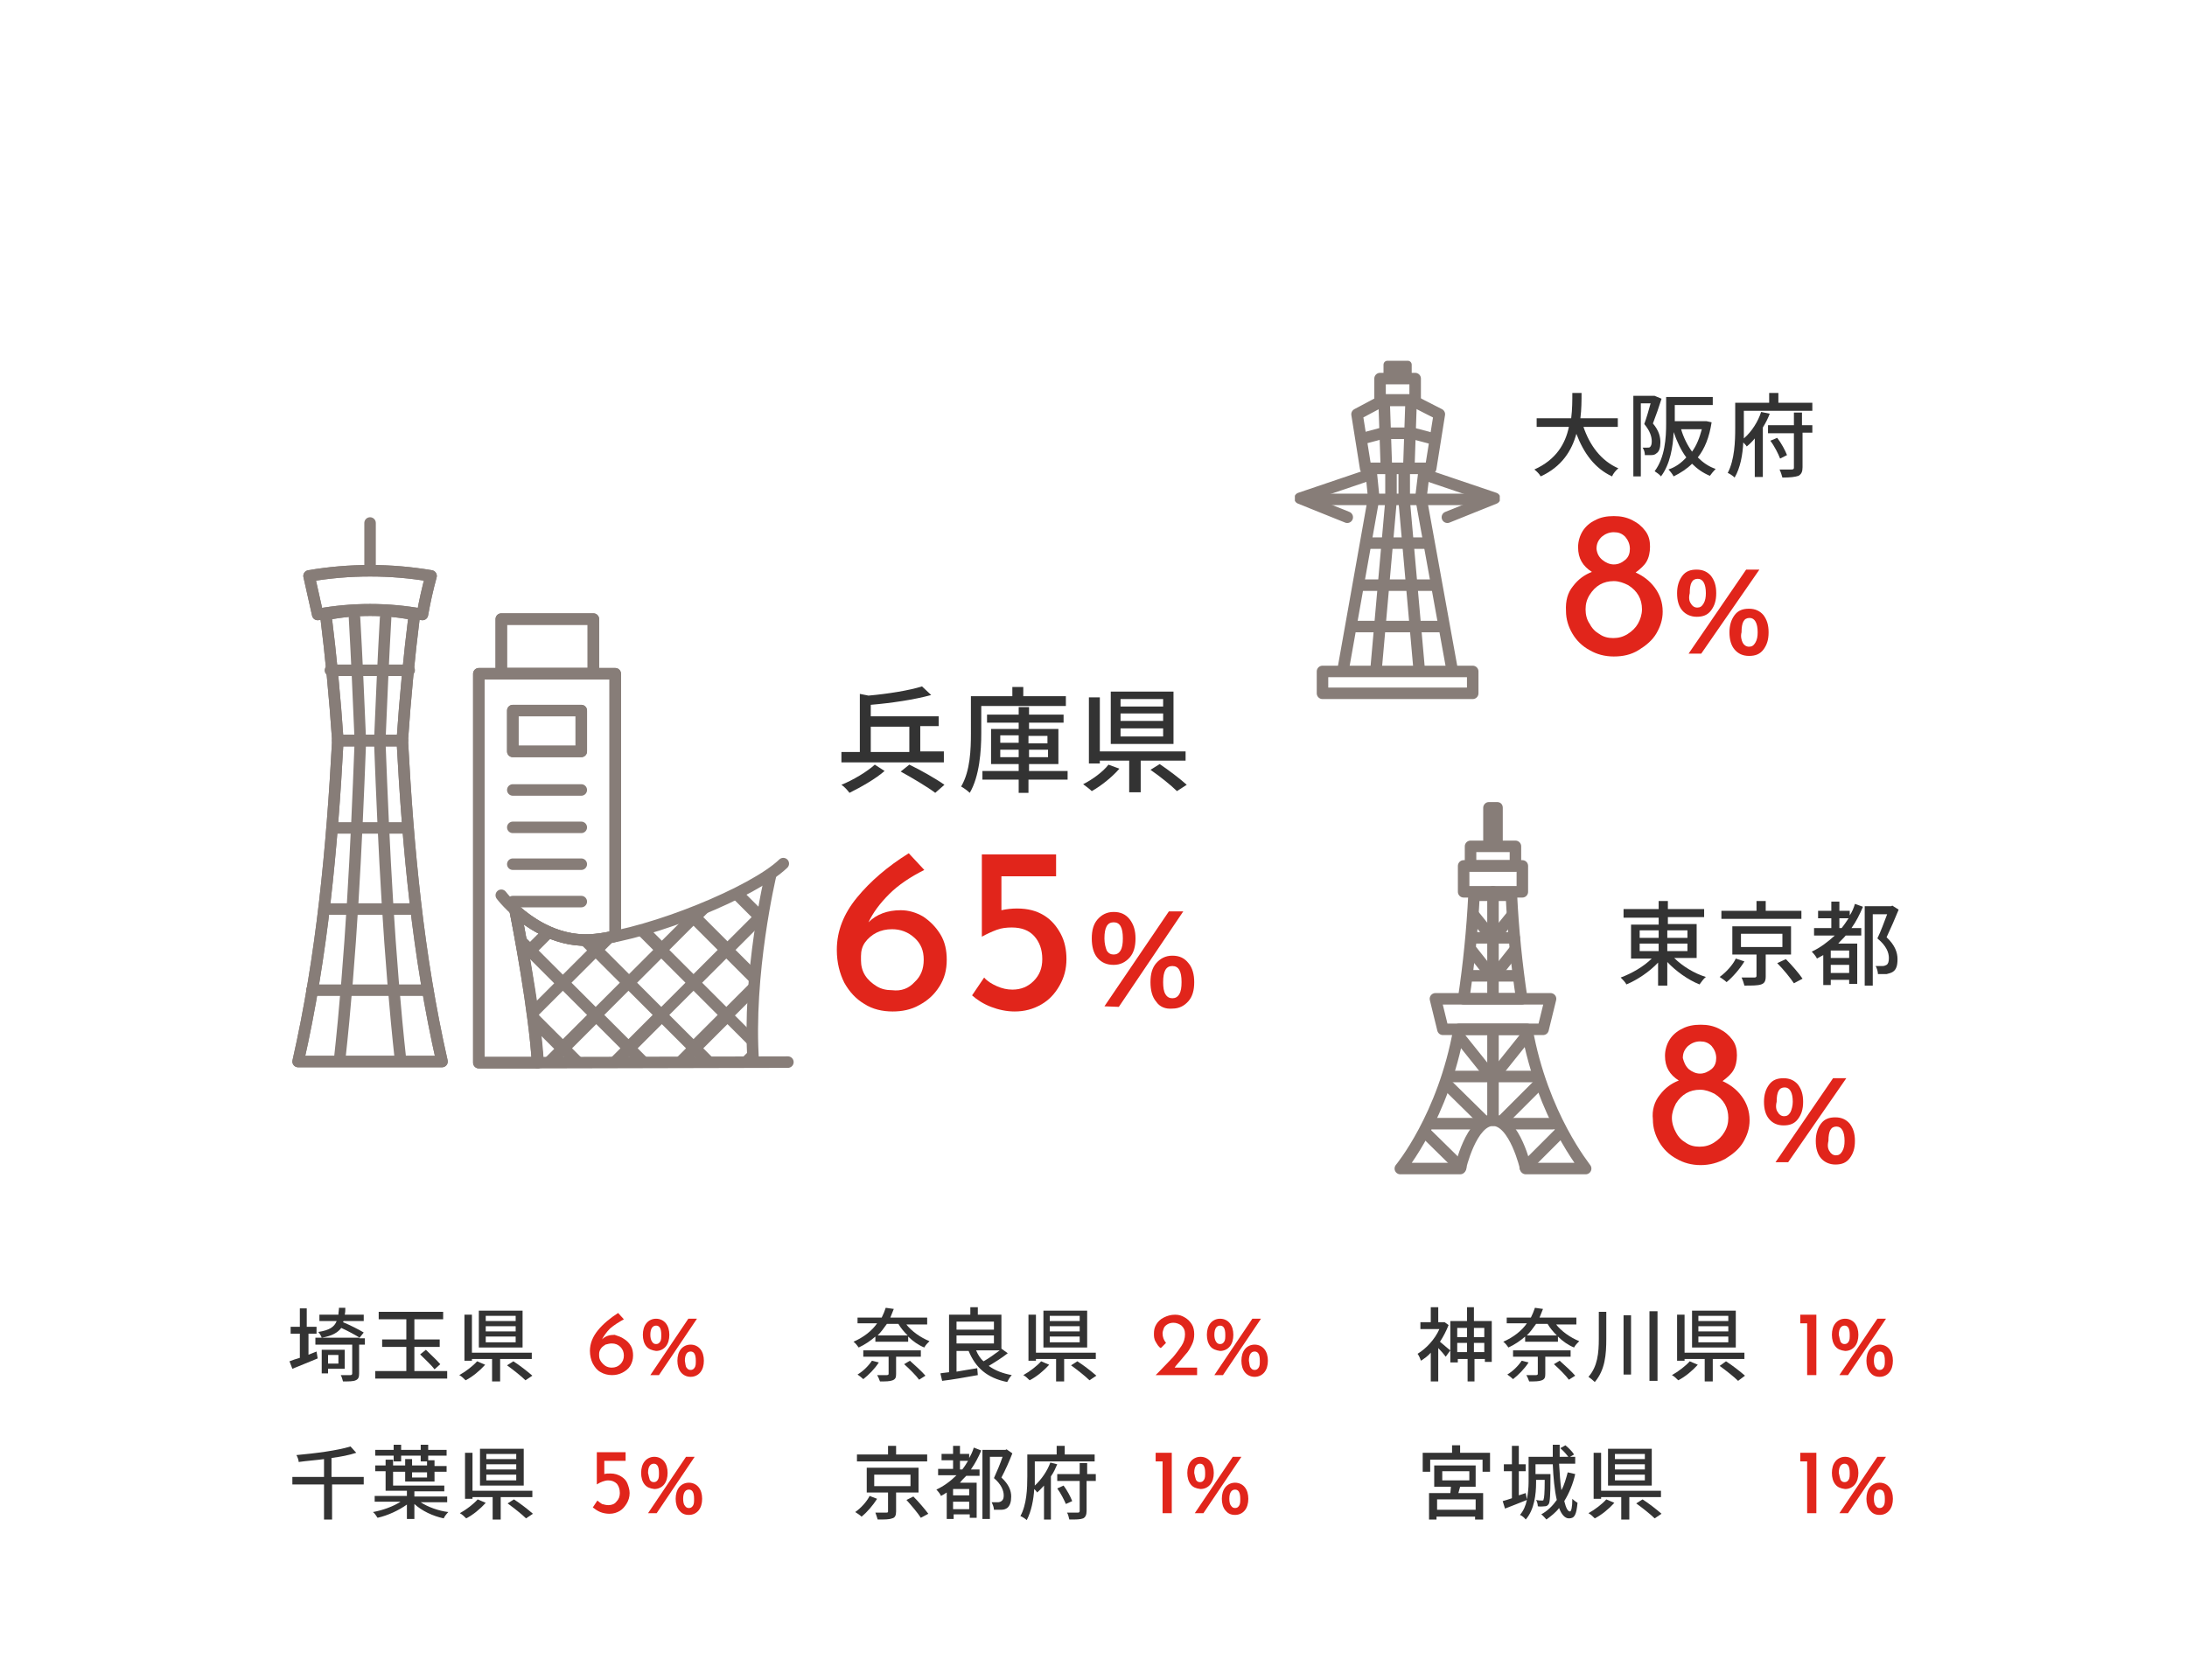 <?xml version="1.0" encoding="utf-8"?>
<!-- Generator: Adobe Illustrator 26.2.1, SVG Export Plug-In . SVG Version: 6.00 Build 0)  -->
<svg version="1.1" id="レイヤー_1" xmlns="http://www.w3.org/2000/svg" xmlns:xlink="http://www.w3.org/1999/xlink" x="0px"
	 y="0px" viewBox="0 0 380 292" style="enable-background:new 0 0 380 292;" xml:space="preserve">
<style type="text/css">
	.st0{clip-path:url(#SVGID_00000016050195779812822480000010722958665544405128_);}
	.st1{fill:none;stroke:#877D78;stroke-width:2;stroke-linecap:round;stroke-linejoin:round;}
	.st2{fill:none;stroke:#877D78;stroke-width:2;stroke-linejoin:round;}
	.st3{fill:#877D78;}
	.st4{enable-background:new    ;}
	.st5{fill:#333333;}
	.st6{fill:#E1251B;}
	.st7{clip-path:url(#SVGID_00000029032167501255947830000006703776323387216568_);}
	.st8{clip-path:url(#SVGID_00000181809760848060354000000007988261401921983400_);}
	.st9{clip-path:url(#SVGID_00000129166097688538702120000018189558136370209935_);}
	.st10{clip-path:url(#SVGID_00000027583907350750470730000009168960341175659658_);}
</style>
<g>
	<defs>
		<rect id="SVGID_1_" x="50" y="89.1" width="88.7" height="97.4"/>
	</defs>
	<clipPath id="SVGID_00000079447742881781300930000005205481339865001129_">
		<use xlink:href="#SVGID_1_"  style="overflow:visible;"/>
	</clipPath>
	<g id="グループ_454" style="clip-path:url(#SVGID_00000079447742881781300930000005205481339865001129_);">
		<path id="パス_536" class="st1" d="M87.1,155.6c0,0,6.6,8.8,16.4,7.7s27.4-8.2,32.6-13.2"/>
		<path id="パス_537" class="st2" d="M89.5,158.1c0,0,3.5,17.1,4,26.7"/>
		<path id="パス_538" class="st2" d="M133.9,152.1c0,0-4.1,17.2-3,32.6"/>
		<line id="線_181" class="st1" x1="64.3" y1="90.9" x2="64.3" y2="98.2"/>
		<path id="パス_539" class="st1" d="M59,184.3c2-18.3,2.9-36.7,3.6-55.1"/>
		<path id="パス_540" class="st1" d="M69.6,184.3c-2-18.3-2.9-36.7-3.6-55.1"/>
		<line id="線_182" class="st1" x1="58.1" y1="143.9" x2="70.5" y2="143.9"/>
		<line id="線_183" class="st1" x1="56.5" y1="158" x2="72" y2="158"/>
		<line id="線_184" class="st1" x1="54.2" y1="172.1" x2="74.3" y2="172.1"/>
		<path id="パス_541" class="st1" d="M69.9,128.7H58.7c-0.5-7.4-1.2-14.7-2.1-21.9c5.1-1,10.3-1,15.4,0
			C71.1,114,70.4,121.3,69.9,128.7z"/>
		<path id="パス_542" class="st1" d="M58.7,128.7h11.2c1,18.7,2.7,37.3,6.9,55.8h-25C56,166,57.7,147.3,58.7,128.7z"/>
		<path id="パス_543" class="st1" d="M74.9,100.1c-7-1.2-14.2-1.2-21.2,0c0.5,2.2,1,4.4,1.5,6.7c6-1.1,12.2-1.1,18.2,0
			C73.8,104.5,74.3,102.3,74.9,100.1z"/>
		<path id="パス_544" class="st1" d="M61.6,107.4c0.4,7,0.7,14,1,21.1"/>
		<path id="パス_545" class="st1" d="M67,107.4c-0.4,7-0.7,14-1,21.1"/>
		<path id="パス_546" class="st1" d="M57.4,116.5h13.7"/>
		<rect id="長方形_1332" x="87.1" y="107.6" class="st1" width="16" height="9.5"/>
		<rect id="長方形_1333" x="89.1" y="123.5" class="st1" width="11.9" height="7.1"/>
		<line id="線_185" class="st1" x1="101" y1="137.3" x2="89.1" y2="137.3"/>
		<line id="線_186" class="st1" x1="101" y1="143.8" x2="89.1" y2="143.8"/>
		<line id="線_187" class="st1" x1="101" y1="150.2" x2="89.1" y2="150.2"/>
		<line id="線_188" class="st1" x1="101" y1="156.7" x2="89.1" y2="156.7"/>
		<path id="パス_547" class="st3" d="M130.7,179.5l-3-3l3.2-3.2c0.1-1.6,0.2-3.2,0.4-4.7l-3.5-3.5l4.2-4.2l0.3,0.3
			c0.2-1.6,0.5-3,0.7-4.2l-0.9,0.9l-3.1-3.1c-0.7,0.3-1.3,0.7-2,1l3.6,3.6l-4.2,4.2l-4.2-4.2l2.7-2.7c-1.9,0.9-3.9,1.7-5.9,2.4
			l0.2,0.2l-4.2,4.2l-2.3-2.3c-0.8,0.2-1.6,0.5-2.4,0.7l3.2,3.2l-4.2,4.2l-4.2-4.2l2.5-2.5c-1.3,0.3-2.5,0.5-3.7,0.7l-0.4,0.4
			l-0.3-0.3c-1,0.1-2,0.1-3,0l1.8,1.8l-4.2,4.2l-4.2-4.2l2.7-2.7c-0.7-0.3-1.4-0.6-2.1-0.9l-2.1,2.1l-1.9-1.9c0.3,1.6,0.7,3.6,1,5.8
			l0.9-0.9l4.2,4.2l-3.9,3.9c0.2,1.4,0.4,2.7,0.5,4.1l3.4,3.4l-1.8,1.8c-0.2,0.2-0.3,0.5-0.3,0.7h2.6l1.1-1.1l1.1,1.1h3l-2.6-2.6
			l4.2-4.2l4.2,4.2l-2.6,2.6h3l1.1-1.1l1.1,1.1h3l-2.6-2.6l4.2-4.2l4.2,4.2l-2.6,2.6h3l1.1-1.1l1.1,1.1h3l-2.6-2.6l4.2-4.2l4.2,4.2
			l-2.6,2.6h3l0.1-0.1C130.8,182.9,130.8,181.2,130.7,179.5 M120.5,160.9l4.2,4.2l-4.2,4.2l-4.2-4.2L120.5,160.9z M97.8,180.6
			l-4.2-4.2l4.2-4.2l4.2,4.2L97.8,180.6z M99.3,170.8l4.2-4.2l4.2,4.2l-4.2,4.2L99.3,170.8z M109.2,180.6l-4.2-4.2l4.2-4.2l4.2,4.2
			L109.2,180.6z M110.7,170.8l4.2-4.2l4.2,4.2l-4.2,4.2L110.7,170.8z M120.5,180.6l-4.2-4.2l4.2-4.2l4.2,4.2L120.5,180.6z
			 M122,170.8l4.2-4.2l4.2,4.2l-4.2,4.2L122,170.8z"/>
		<path id="パス_548" class="st1" d="M103.5,163.3c1.1-0.1,2.2-0.3,3.4-0.6v-45.6H83.2v67.6h10.2c-0.5-8.7-3.3-23.6-3.9-26.5
			C92.3,160.7,97.3,164,103.5,163.3z"/>
		<line id="線_189" class="st1" x1="93.4" y1="184.7" x2="136.9" y2="184.6"/>
		<path id="パス_549" class="st1" d="M69.9,128.7H58.7c-0.5-7.4-1.2-14.7-2.1-21.9c5.1-1,10.3-1,15.4,0
			C71.1,114,70.4,121.3,69.9,128.7z"/>
		<path id="パス_550" class="st1" d="M58.7,128.7h11.2c1,18.7,2.7,37.3,6.9,55.8h-25C56,166,57.7,147.3,58.7,128.7z"/>
		<path id="パス_551" class="st1" d="M74.9,100.1c-7-1.2-14.2-1.2-21.2,0c0.5,2.2,1,4.4,1.5,6.7c6-1.1,12.2-1.1,18.2,0
			C73.8,104.5,74.3,102.3,74.9,100.1z"/>
		<rect id="長方形_1334" x="87.1" y="107.6" class="st1" width="16" height="9.5"/>
		<rect id="長方形_1335" x="89.1" y="123.5" class="st1" width="11.9" height="7.1"/>
		<path id="パス_552" class="st1" d="M103.5,163.3c1.1-0.1,2.2-0.3,3.4-0.6v-45.6H83.2v67.6h10.2c-0.5-8.7-3.3-23.6-3.9-26.5
			C92.3,160.7,97.3,164,103.5,163.3z"/>
	</g>
</g>
<g class="st4">
	<path class="st5" d="M153.7,134c-1.6,1.4-4.1,2.8-6.1,3.8c-0.3-0.4-0.9-1.1-1.4-1.4c2-0.8,4.5-2.3,5.8-3.5L153.7,134z M164.1,132.5
		h-17.9v-1.8h3.2v-10.1l1.5,0.3c3.4-0.3,7.1-0.9,9.3-1.6l1.6,1.5c-2.9,0.8-6.9,1.4-10.5,1.7v2h11.8v1.7h-3.2v4.4h4.1V132.5z
		 M151.3,130.7h6.7v-4.4h-6.7V130.7z M158,132.9c1.9,0.9,4.7,2.5,6.1,3.5l-1.6,1.4c-1.3-1-4-2.6-6-3.7L158,132.9z"/>
	<path class="st5" d="M170.5,122.7v4.7c0,3.1-0.3,7.5-2,10.4c-0.3-0.3-1.1-0.9-1.5-1.1c1.6-2.7,1.7-6.5,1.7-9.3V121h7.2v-1.6h1.9
		v1.6h7.4v1.7H170.5z M185.4,135.5h-6.7v2.3H177v-2.3h-6.3V134h6.3v-1.2h-4.8v-6.1h4.8v-1.1h-5.5v-1.4h5.5v-1.3h1.8v1.3h6v1.4h-6
		v1.1h5.1v6.1h-5.1v1.2h6.7V135.5z M173.8,129.1h3.2v-1.3h-3.2V129.1z M177,131.6v-1.3h-3.2v1.3H177z M178.7,127.9v1.3h3.3v-1.3
		H178.7z M182.1,130.3h-3.3v1.3h3.3V130.3z"/>
	<path class="st5" d="M194.5,133.6c-1.3,1.5-3.2,3-4.8,3.9c-0.4-0.4-1.1-0.9-1.5-1.2c1.6-0.8,3.5-2.2,4.4-3.4L194.5,133.6z
		 M198.2,132.2v5.5h-2v-5.5h-5.1v0.5h-1.9v-11.5h1.9v9.4h14.9v1.6H198.2z M203.9,129.3H193v-9.1h10.9V129.3z M202.1,121.5h-7.4v1.3
		h7.4V121.5z M202.1,124h-7.4v1.3h7.4V124z M202.1,126.6h-7.4v1.4h7.4V126.6z M201.5,132.8c1.5,1,3.6,2.6,4.7,3.6l-1.7,1.1
		c-1-1-3-2.6-4.6-3.7L201.5,132.8z"/>
</g>
<g class="st4">
	<path class="st6" d="M160.4,159.3c1.2,0.8,2.2,1.8,3,3.1c0.8,1.3,1.1,2.8,1.1,4.4c0,1.8-0.4,3.3-1.3,4.7c-0.9,1.4-2,2.4-3.5,3.2
		c-1.4,0.8-3,1.1-4.6,1.1c-1.8,0-3.5-0.4-4.9-1.3c-1.5-0.9-2.6-2.1-3.5-3.7c-0.8-1.6-1.3-3.5-1.3-5.7c0-3.3,1.2-6.3,3.5-9.1
		c2.3-2.8,5.3-5.4,9-7.7l2.7,2.9c-2.4,1.2-4.5,2.6-6.1,4.2c-1.6,1.6-2.8,3.2-3.6,4.9c1.4-1.4,3.3-2.1,5.6-2.1
		C157.9,158.2,159.2,158.6,160.4,159.3z M158.9,170.7c1.1-1,1.6-2.3,1.6-3.9c0-1.6-0.5-2.8-1.6-3.8c-1.1-1-2.4-1.5-3.9-1.5
		c-1,0-1.9,0.2-2.7,0.6c-0.8,0.4-1.5,1-2,1.7c-0.5,0.7-0.7,1.5-0.7,2.4v0.7c0,0.9,0.2,1.8,0.7,2.6c0.5,0.8,1.2,1.4,2,1.9
		c0.8,0.5,1.7,0.7,2.7,0.7C156.6,172.3,157.9,171.8,158.9,170.7z"/>
	<path class="st6" d="M181.4,159.1c1.3,0.8,2.2,1.9,2.9,3.2c0.7,1.3,1,2.8,1,4.4c0,1.7-0.4,3.2-1.2,4.6c-0.8,1.4-1.8,2.5-3.2,3.3
		c-1.4,0.8-2.9,1.2-4.6,1.2c-1.4,0-2.8-0.3-4.1-0.8c-1.3-0.5-2.4-1.2-3.3-2l2.1-3.1c0.5,0.6,1.3,1.1,2.2,1.5
		c0.9,0.4,1.8,0.6,2.7,0.6c1.5,0,2.7-0.5,3.7-1.5c1-1,1.5-2.2,1.5-3.8c0-1.7-0.5-3-1.4-4c-0.9-1-2.2-1.5-3.9-1.5
		c-0.9,0-1.8,0.1-2.6,0.4c-0.8,0.3-1.7,0.7-2.6,1.2h0v-14.3h12.9v3.8h-9.5v5.9c0.9-0.2,1.8-0.3,2.7-0.3
		C178.6,157.9,180.1,158.3,181.4,159.1z"/>
</g>
<g class="st4">
	<path class="st6" d="M190.7,166.5c-0.7-0.8-1-2-1-3.4c0-1.4,0.3-2.5,1-3.3c0.7-0.8,1.6-1.3,2.8-1.3c1.2,0,2.1,0.4,2.8,1.3
		s1,2,1,3.3c0,1.4-0.3,2.5-1,3.3c-0.7,0.8-1.6,1.3-2.8,1.3C192.3,167.7,191.4,167.3,190.7,166.5z M194.4,175l-2.5-0.1l11.2-16.5h2.5
		L194.4,175z M192.3,165.2c0.3,0.5,0.7,0.7,1.2,0.7c0.5,0,0.9-0.2,1.2-0.7c0.3-0.5,0.4-1.2,0.4-2.1c0-1.9-0.5-2.8-1.6-2.8
		c-1.1,0-1.6,0.9-1.6,2.8C191.9,164,192.1,164.7,192.3,165.2z M200.9,174.1c-0.7-0.8-1-2-1-3.4c0-1.4,0.3-2.5,1-3.3
		c0.7-0.8,1.6-1.3,2.8-1.3c1.2,0,2.1,0.4,2.8,1.3c0.7,0.8,1,2,1,3.3c0,1.4-0.3,2.5-1,3.3c-0.7,0.8-1.6,1.3-2.8,1.3
		C202.5,175.4,201.5,175,200.9,174.1z M202.5,172.8c0.3,0.5,0.7,0.7,1.2,0.7c0.5,0,0.9-0.2,1.2-0.7c0.3-0.5,0.4-1.2,0.4-2.1
		c0-1.9-0.5-2.8-1.6-2.8c-1.1,0-1.6,0.9-1.6,2.8C202.1,171.6,202.2,172.3,202.5,172.8z"/>
</g>
<g id="グループ_458" transform="translate(1175.09 2011)">
	<path id="パス_553" class="st1" d="M-929.9-1941.5h-4.7l-4.7,2.5l1.5,9.4h11.3l1.5-9.4L-929.9-1941.5z"/>
	<g id="グループ_457">
		<g>
			<defs>
				<rect id="SVGID_00000051381198152001001900000013293264354267039375_" x="-950.1" y="-1948.4" width="35.6" height="59"/>
			</defs>
			<clipPath id="SVGID_00000106142323357990885880000000728737610361802938_">
				<use xlink:href="#SVGID_00000051381198152001001900000013293264354267039375_"  style="overflow:visible;"/>
			</clipPath>
			<g id="グループ_456" style="clip-path:url(#SVGID_00000106142323357990885880000000728737610361802938_);">
				<rect id="長方形_1337" x="-935.3" y="-1945.2" class="st1" width="6.1" height="3.8"/>
				<rect id="長方形_1338" x="-945.3" y="-1894.3" class="st1" width="26.1" height="3.8"/>
				<path id="パス_554" class="st3" d="M-930.5-1945.4h-3.5c-0.4,0-0.7-0.3-0.7-0.7c0,0,0,0,0,0v-1.5c0-0.4,0.3-0.7,0.7-0.7
					c0,0,0,0,0,0h3.5c0.4,0,0.7,0.3,0.7,0.7c0,0,0,0,0,0v1.5C-929.8-1945.7-930.1-1945.4-930.5-1945.4L-930.5-1945.4"/>
				<line id="線_190" class="st1" x1="-948.1" y1="-1924.2" x2="-916.5" y2="-1924.2"/>
				<path id="パス_555" class="st1" d="M-938.3-1934.8l3.4-0.9h5.2l3.4,0.9"/>
				<line id="線_191" class="st1" x1="-934.6" y1="-1941.5" x2="-934.2" y2="-1929.7"/>
				<line id="線_192" class="st1" x1="-929.9" y1="-1941.5" x2="-930.3" y2="-1929.7"/>
				<path id="パス_556" class="st1" d="M-937.1-1928.5l-12.1,4.1l8.2,3.3"/>
				<path id="パス_557" class="st1" d="M-927.5-1928.5l12.1,4.1l-8.2,3.3"/>
				<line id="線_193" class="st1" x1="-936.9" y1="-1929.5" x2="-936.4" y2="-1924.5"/>
				<line id="線_194" class="st1" x1="-936.4" y1="-1924.5" x2="-941.7" y2="-1894.7"/>
				<line id="線_195" class="st1" x1="-927.6" y1="-1929.5" x2="-928.2" y2="-1924.5"/>
				<line id="線_196" class="st1" x1="-928.2" y1="-1924.5" x2="-922.8" y2="-1894.7"/>
				<path id="パス_558" class="st1" d="M-936-1894.6l2.6-29.3v-5.1"/>
				<path id="パス_559" class="st1" d="M-928.5-1894.6l-2.6-29.3v-4.9"/>
				<line id="線_197" class="st1" x1="-937.7" y1="-1916.6" x2="-926.9" y2="-1916.6"/>
				<line id="線_198" class="st1" x1="-938.6" y1="-1909.3" x2="-925.9" y2="-1909.3"/>
				<line id="線_199" class="st1" x1="-939.7" y1="-1902.1" x2="-924.9" y2="-1902.1"/>
			</g>
		</g>
	</g>
</g>
<g class="st4">
	<path class="st5" d="M275.1,74.1c1.1,3.3,3.1,6,6.1,7.3c-0.4,0.3-0.9,0.9-1.1,1.4c-3-1.4-4.9-4-6.2-7.4c-0.8,2.9-2.5,5.7-6.2,7.4
		c-0.2-0.4-0.7-0.9-1.1-1.2c3.8-1.7,5.4-4.5,6-7.4H267v-1.5h6c0.2-1.6,0.2-3.1,0.2-4.4h1.6c0,1.3,0,2.8-0.2,4.4h6.5v1.5H275.1z"/>
	<path class="st5" d="M288.7,69.3c-0.4,1.3-1,3-1.5,4.3c1.1,1.3,1.3,2.4,1.3,3.3c0,0.9-0.2,1.6-0.7,1.9c-0.2,0.2-0.5,0.3-0.9,0.3
		c-0.3,0-0.7,0-1.1,0c0-0.4-0.1-0.9-0.4-1.3c0.3,0,0.6,0,0.8,0c0.2,0,0.4,0,0.5-0.1c0.2-0.2,0.3-0.5,0.3-1c0-0.8-0.3-1.8-1.3-3
		c0.4-1.1,0.8-2.5,1.1-3.6h-1.7v12.7h-1.3v-14h3.5l0.2,0L288.7,69.3z M297.4,73.4c-0.4,2.6-1.2,4.6-2.4,6.1c0.9,0.9,1.9,1.6,3.1,2
		c-0.3,0.3-0.8,0.9-1,1.2c-1.2-0.5-2.2-1.2-3.1-2.1c-0.9,0.9-2,1.6-3.2,2.2c-0.2-0.4-0.6-0.9-0.9-1.2c1.2-0.4,2.2-1.1,3.1-2.1
		c-0.9-1.2-1.6-2.7-2.2-4.4c-0.1,2.5-0.6,5.6-2.2,7.7c-0.2-0.3-0.8-0.7-1.1-0.9c1.8-2.4,2-5.8,2-8.3V69h8.1v1.4H291v2.8h5.2l0.3,0
		L297.4,73.4z M292.1,74.6c0.4,1.4,1.1,2.8,1.9,3.9c0.8-1.1,1.3-2.4,1.7-3.9H292.1z"/>
	<path class="st5" d="M307.5,71.9c-0.3,0.8-0.7,1.6-1.2,2.4v8.6h-1.4v-6.7c-0.4,0.5-0.9,1-1.4,1.4c-0.1-0.2-0.4-0.5-0.6-0.7
		c-0.1,2.1-0.5,4.4-1.5,6.1c-0.3-0.3-0.9-0.7-1.2-0.8c1.2-2.3,1.3-5.5,1.3-7.8v-4.4h5.9v-1.7h1.6v1.7h5.9v1.4h-11.9v3
		c0,0.6,0,1.2,0,1.8c1.4-1.2,2.5-3,3-4.6L307.5,71.9z M315,75.2h-1.8v6c0,0.8-0.2,1.2-0.7,1.5c-0.6,0.2-1.4,0.3-2.8,0.3
		c-0.1-0.4-0.3-1-0.5-1.4c0.9,0,1.9,0,2.1,0c0.3,0,0.4-0.1,0.4-0.3v-6h-4.5v-1.4h4.5v-2.2h1.4v2.2h1.8V75.2z M308.8,76.1
		c0.7,0.9,1.4,2.2,1.7,3l-1.2,0.6c-0.3-0.8-1-2.2-1.7-3.1L308.8,76.1z"/>
</g>
<g class="st4">
	<path class="st6" d="M273.3,101.9c0.9-1.2,2-2,3.3-2.5c-0.8-0.5-1.4-1.1-1.8-1.8c-0.4-0.7-0.6-1.5-0.6-2.5c0-1,0.3-2,0.8-2.8
		s1.3-1.5,2.2-1.9c0.9-0.5,2-0.7,3.2-0.7c1.2,0,2.2,0.2,3.2,0.7c1,0.5,1.7,1.1,2.3,1.9c0.6,0.8,0.8,1.7,0.8,2.7c0,1-0.2,1.9-0.6,2.6
		c-0.4,0.7-1.1,1.3-1.9,1.9c1.3,0.6,2.4,1.4,3.3,2.6c0.9,1.2,1.4,2.6,1.4,4.2c0,1.4-0.4,2.6-1.1,3.8c-0.7,1.2-1.8,2.1-3.1,2.9
		s-2.7,1.1-4.3,1.1c-1.6,0-3-0.4-4.2-1.1c-1.3-0.7-2.3-1.7-3-2.9s-1.1-2.5-1.1-3.9C272,104.4,272.4,103,273.3,101.9z M276.2,108.4
		c0.4,0.8,1,1.4,1.7,1.8c0.7,0.5,1.5,0.7,2.4,0.7c0.9,0,1.7-0.2,2.5-0.7c0.8-0.5,1.4-1.1,1.8-1.8s0.7-1.6,0.7-2.5s-0.2-1.7-0.6-2.4
		c-0.4-0.7-1-1.3-1.8-1.8c-0.8-0.4-1.6-0.7-2.5-0.7c-0.9,0-1.7,0.2-2.4,0.6s-1.3,1-1.8,1.8s-0.7,1.6-0.7,2.5
		S275.7,107.7,276.2,108.4z M278.4,97.3c0.6,0.5,1.3,0.8,2,0.8c0.8,0,1.4-0.3,2-0.8c0.6-0.5,0.8-1.2,0.8-1.9c0-0.8-0.3-1.5-0.8-2.1
		c-0.6-0.6-1.2-0.8-2-0.8s-1.5,0.3-2.1,0.8c-0.6,0.6-0.9,1.2-0.9,2.1C277.5,96.2,277.8,96.8,278.4,97.3z"/>
</g>
<g class="st4">
	<path class="st6" d="M292.3,106.1c-0.6-0.7-0.9-1.7-0.9-3c0-1.2,0.3-2.2,0.9-3c0.6-0.8,1.4-1.1,2.5-1.1c1.1,0,1.9,0.4,2.5,1.1
		c0.6,0.8,0.9,1.7,0.9,3s-0.3,2.2-0.9,3s-1.4,1.1-2.5,1.1C293.8,107.2,292.9,106.8,292.3,106.1z M295.6,113.6l-2.2,0l10-14.6h2.3
		L295.6,113.6z M293.8,104.9c0.2,0.4,0.6,0.7,1.1,0.7c0.5,0,0.8-0.2,1.1-0.7s0.4-1.1,0.4-1.8c0-1.6-0.5-2.5-1.4-2.5
		c-1,0-1.4,0.8-1.4,2.5C293.4,103.9,293.5,104.5,293.8,104.9z M301.4,112.9c-0.6-0.7-0.9-1.7-0.9-3c0-1.2,0.3-2.2,0.9-3
		c0.6-0.8,1.4-1.1,2.5-1.1c1.1,0,1.9,0.4,2.5,1.1c0.6,0.8,0.9,1.7,0.9,3s-0.3,2.2-0.9,3s-1.4,1.1-2.5,1.1
		C302.8,114,302,113.6,301.4,112.9z M302.8,111.7c0.2,0.4,0.6,0.7,1.1,0.7s0.8-0.2,1.1-0.7s0.4-1.1,0.4-1.8c0-1.6-0.5-2.5-1.4-2.5
		c-1,0-1.4,0.8-1.4,2.5C302.4,110.6,302.6,111.3,302.8,111.7z"/>
</g>
<g id="グループ_467" transform="translate(1176.113 1915)">
	<rect id="長方形_1342" x="-921.8" y="-1764.5" class="st1" width="10.2" height="4.5"/>
	<rect id="長方形_1343" x="-920.6" y="-1767.9" class="st1" width="7.8" height="3.4"/>
	<path id="長方形_1344" class="st3" d="M-917.4-1775.6h1.4c0.6,0,1,0.4,1,1v6c0,0.6-0.4,1-1,1h-1.4c-0.6,0-1-0.4-1-1v-6
		C-918.4-1775.1-918-1775.6-917.4-1775.6z"/>
	<path id="パス_573" class="st1" d="M-911.2-1734.6l-5.6,7l-5.6-7"/>
	<path id="パス_574" class="st1" d="M-913.4-1755.9l-3.3,4.1l-3.3-4.1"/>
	<path id="パス_575" class="st1" d="M-912.9-1749.9l-3.8,4.8l-3.8-4.8"/>
	<line id="線_201" class="st1" x1="-924.8" y1="-1726.6" x2="-918.6" y2="-1720.5"/>
	<g id="グループ_462">
		<g>
			<defs>
				<rect id="SVGID_00000060010585287443615780000009603114505054070418_" x="-934" y="-1777.2" width="34.5" height="66.4"/>
			</defs>
			<clipPath id="SVGID_00000067202534226252269290000002902185880219703426_">
				<use xlink:href="#SVGID_00000060010585287443615780000009603114505054070418_"  style="overflow:visible;"/>
			</clipPath>
			<g id="グループ_461" style="clip-path:url(#SVGID_00000067202534226252269290000002902185880219703426_);">
				<line id="線_202" class="st1" x1="-928.5" y1="-1718.2" x2="-922.3" y2="-1712.1"/>
			</g>
		</g>
	</g>
	<line id="線_203" class="st1" x1="-908.7" y1="-1726.6" x2="-914.8" y2="-1720.5"/>
	<g id="グループ_464">
		<g>
			<defs>
				<rect id="SVGID_00000103258050404427259770000018438042116281001633_" x="-934" y="-1777.2" width="34.5" height="66.4"/>
			</defs>
			<clipPath id="SVGID_00000011744580030683376180000017259686114944996774_">
				<use xlink:href="#SVGID_00000103258050404427259770000018438042116281001633_"  style="overflow:visible;"/>
			</clipPath>
			<g id="グループ_463" style="clip-path:url(#SVGID_00000011744580030683376180000017259686114944996774_);">
				<line id="線_204" class="st1" x1="-905" y1="-1718.2" x2="-911.1" y2="-1712.1"/>
			</g>
		</g>
	</g>
	<line id="線_205" class="st1" x1="-916.7" y1="-1741.8" x2="-916.7" y2="-1760"/>
	<line id="線_206" class="st1" x1="-916.7" y1="-1720.3" x2="-916.7" y2="-1735.7"/>
	<path id="パス_576" class="st1" d="M-908-1736.1h-17.4l-1.3-5.3h20L-908-1736.1z"/>
	<g id="グループ_466">
		<g>
			<defs>
				<rect id="SVGID_00000000930944258829986980000010355407800258891426_" x="-934" y="-1777.2" width="34.5" height="66.4"/>
			</defs>
			<clipPath id="SVGID_00000089553809531660904190000017140687789535007922_">
				<use xlink:href="#SVGID_00000000930944258829986980000010355407800258891426_"  style="overflow:visible;"/>
			</clipPath>
			<g id="グループ_465" style="clip-path:url(#SVGID_00000089553809531660904190000017140687789535007922_);">
				<path id="パス_577" class="st1" d="M-910.8-1736.1h-11.8c-2.7,15.2-10.2,24.2-10.2,24.2h10.4c0,0,1.9-8.4,5.7-8.4
					s5.7,8.4,5.7,8.4h10.4C-900.6-1712-908.1-1721-910.8-1736.1z"/>
				<path id="パス_578" class="st1" d="M-911.7-1741.4c-0.9-6-1.5-11.9-1.8-18h-6.5c-0.3,6-0.9,12-1.8,18H-911.7z"/>
				<line id="線_207" class="st1" x1="-924.3" y1="-1727.9" x2="-909.1" y2="-1727.9"/>
				<line id="線_208" class="st1" x1="-920.4" y1="-1745.4" x2="-913" y2="-1745.4"/>
				<line id="線_209" class="st1" x1="-920.4" y1="-1752" x2="-913" y2="-1752"/>
				<line id="線_210" class="st1" x1="-927.2" y1="-1719.7" x2="-920" y2="-1719.7"/>
				<line id="線_211" class="st1" x1="-913.5" y1="-1719.7" x2="-906.3" y2="-1719.7"/>
			</g>
		</g>
	</g>
</g>
<g class="st4">
	<path class="st5" d="M290.9,166.5c1.4,1.4,3.5,2.7,5.5,3.3c-0.4,0.3-0.8,0.9-1.1,1.3c-2-0.8-4.1-2.3-5.6-3.9v4.1h-1.6v-4
		c-1.5,1.6-3.6,3-5.5,3.8c-0.2-0.4-0.7-0.9-1-1.2c1.9-0.7,4-1.9,5.4-3.3h-3.6v-5.9h4.8v-1.2h-6.1V158h6.1v-1.4h1.6v1.4h6.3v1.4h-6.3
		v1.2h5v5.9H290.9z M284.9,163h3.3v-1.3h-3.3V163z M284.9,165.3h3.3V164h-3.3V165.3z M289.7,161.7v1.3h3.5v-1.3H289.7z M293.2,164
		h-3.5v1.3h3.5V164z"/>
	<path class="st5" d="M303.1,167.1c-0.8,1.3-2,2.7-3.1,3.6c-0.3-0.3-0.9-0.7-1.2-0.9c1.1-0.8,2.3-2.1,2.8-3.2L303.1,167.1z
		 M313,159.7h-13.9v-1.4h6.1v-1.7h1.6v1.7h6.2V159.7z M306.8,165.9v3.8c0,0.8-0.2,1.2-0.8,1.4s-1.5,0.2-2.9,0.2
		c-0.1-0.4-0.3-1-0.5-1.4c1,0,2,0,2.2,0c0.3,0,0.4-0.1,0.4-0.3v-3.7H301V161h10.2v4.9H306.8z M302.5,164.6h7.2v-2.3h-7.2V164.6z
		 M310.3,166.7c1,1,2.3,2.5,2.9,3.4l-1.5,0.8c-0.6-0.9-1.8-2.4-2.9-3.5L310.3,166.7z"/>
	<path class="st5" d="M323.7,157.6c-0.6,1.4-1.2,2.6-2,3.7h1.7v1.3h-2.7c-0.4,0.5-0.9,0.9-1.3,1.4h3.3v7h-1.4v-0.7h-3.2v0.9h-1.3
		V166c-0.4,0.2-0.7,0.4-1.1,0.6c-0.1-0.3-0.6-0.9-0.9-1.2c1.5-0.7,2.8-1.7,4-2.8h-3.6v-1.3h3v-1.7h-2.3v-1.3h2.3v-1.6h1.4v1.6h1.8
		v0.8c0.4-0.6,0.7-1.3,0.9-2L323.7,157.6z M321.3,165.2h-3.2v1.3h3.2V165.2z M321.3,169.1v-1.4h-3.2v1.4H321.3z M320,161.3
		c0.4-0.5,0.8-1.1,1.2-1.7h-1.6v1.7H320z M329.9,158.1c-0.6,1.5-1.4,3.3-2.1,4.8c1.5,1.4,1.9,2.7,1.9,3.8c0,1.1-0.2,1.8-0.8,2.2
		c-0.3,0.2-0.7,0.3-1.1,0.4c-0.4,0-0.9,0-1.5,0c0-0.4-0.2-1.1-0.4-1.4c0.5,0,0.9,0,1.2,0c0.3,0,0.5-0.1,0.7-0.2
		c0.3-0.2,0.4-0.6,0.4-1.2c0-0.9-0.4-2.1-2-3.4c0.6-1.2,1.2-2.9,1.7-4.2h-2.5v12.4H324v-13.8h4.6l0.2-0.1L329.9,158.1z"/>
</g>
<g class="st4">
	<path class="st6" d="M288.4,190.3c0.9-1.2,2-2,3.3-2.5c-0.8-0.5-1.4-1.1-1.8-1.8c-0.4-0.7-0.6-1.5-0.6-2.5c0-1,0.3-2,0.8-2.8
		c0.5-0.8,1.3-1.5,2.2-1.9c0.9-0.5,2-0.7,3.2-0.7c1.2,0,2.2,0.2,3.2,0.7c1,0.5,1.7,1.1,2.3,1.9c0.6,0.8,0.8,1.7,0.8,2.7
		c0,1-0.2,1.9-0.6,2.6c-0.4,0.7-1.1,1.3-1.9,1.9c1.3,0.6,2.4,1.4,3.3,2.6c0.9,1.2,1.4,2.6,1.4,4.2c0,1.4-0.4,2.6-1.1,3.8
		c-0.7,1.2-1.8,2.1-3.1,2.9c-1.3,0.7-2.7,1.1-4.3,1.1c-1.6,0-3-0.4-4.2-1.1c-1.3-0.7-2.3-1.7-3-2.9s-1.1-2.5-1.1-3.9
		C287,192.9,287.5,191.4,288.4,190.3z M291.2,196.8c0.4,0.8,1,1.4,1.7,1.8c0.7,0.5,1.5,0.7,2.4,0.7c0.9,0,1.7-0.2,2.5-0.7
		s1.4-1.1,1.8-1.8c0.5-0.8,0.7-1.6,0.7-2.5s-0.2-1.7-0.6-2.4c-0.4-0.7-1-1.3-1.8-1.8c-0.8-0.4-1.6-0.7-2.5-0.7
		c-0.9,0-1.7,0.2-2.4,0.6s-1.3,1-1.8,1.8c-0.4,0.8-0.7,1.6-0.7,2.5S290.8,196.1,291.2,196.8z M293.4,185.8c0.6,0.5,1.3,0.8,2,0.8
		s1.4-0.3,2-0.8c0.6-0.5,0.8-1.2,0.8-1.9c0-0.8-0.3-1.5-0.8-2.1c-0.6-0.6-1.2-0.8-2-0.8s-1.5,0.3-2.1,0.8c-0.6,0.6-0.9,1.2-0.9,2.1
		C292.6,184.6,292.8,185.2,293.4,185.8z"/>
</g>
<g class="st4">
	<path class="st6" d="M307.4,194.5c-0.6-0.7-0.9-1.7-0.9-3c0-1.2,0.3-2.2,0.9-3c0.6-0.8,1.4-1.1,2.5-1.1s1.9,0.4,2.5,1.1
		c0.6,0.8,0.9,1.7,0.9,3s-0.3,2.2-0.9,3s-1.4,1.1-2.5,1.1C308.8,195.6,308,195.2,307.4,194.5z M310.7,202l-2.2,0l10-14.6h2.3
		L310.7,202z M308.9,193.3c0.2,0.4,0.6,0.7,1.1,0.7c0.5,0,0.8-0.2,1.1-0.7c0.2-0.4,0.4-1.1,0.4-1.8c0-1.6-0.5-2.5-1.4-2.5
		c-1,0-1.4,0.8-1.4,2.5C308.5,192.3,308.6,192.9,308.9,193.3z M316.4,201.3c-0.6-0.7-0.9-1.7-0.9-3c0-1.2,0.3-2.2,0.9-3
		c0.6-0.8,1.4-1.1,2.5-1.1c1.1,0,1.9,0.4,2.5,1.1c0.6,0.8,0.9,1.7,0.9,3s-0.3,2.2-0.9,3c-0.6,0.8-1.4,1.1-2.5,1.1
		C317.9,202.4,317,202,316.4,201.3z M317.9,200.1c0.2,0.4,0.6,0.7,1.1,0.7c0.5,0,0.8-0.2,1.1-0.7s0.4-1.1,0.4-1.8
		c0-1.6-0.5-2.5-1.4-2.5c-1,0-1.4,0.8-1.4,2.5C317.5,199.1,317.6,199.7,317.9,200.1z"/>
</g>
<g class="st4">
	<path class="st5" d="M53.5,235.5c0.5-0.2,1-0.4,1.5-0.6l0.2,1.2c-1.5,0.6-3.1,1.3-4.4,1.8l-0.5-1.3c0.5-0.2,1.1-0.4,1.8-0.6v-4.2
		h-1.6v-1.2h1.6v-3.2h1.2v3.2H55v1.2h-1.4V235.5z M63.5,233.7h-1.1v5c0,0.6-0.1,1-0.6,1.2c-0.4,0.2-1.2,0.2-2.2,0.2
		c-0.1-0.3-0.2-0.8-0.4-1.1c0.8,0,1.5,0,1.7,0c0.2,0,0.3-0.1,0.3-0.3v-5h-6.4v-1.2h7.7c-0.8-0.5-2.1-1.2-3.2-1.7
		c-0.6,0.8-1.6,1.4-3.4,1.7c-0.1-0.3-0.4-0.8-0.6-1c2-0.3,2.8-0.9,3.2-1.9h-3v-1.1h3.3c0-0.4,0.1-0.8,0.1-1.2H60
		c0,0.4,0,0.8-0.1,1.2h3.3v1.1h-3.5l-0.1,0.2c1.2,0.5,2.8,1.3,3.6,1.8l-0.8,1h1V233.7z M57,237.9v0.8h-1.1v-4.1h4v3.3H57z M57,235.5
		v1.5h1.8v-1.5H57z"/>
	<path class="st5" d="M77.7,238.3v1.3H65.2v-1.3h5.4v-4.2h-4.2v-1.3h4.2v-3.5h-4.8v-1.3H77v1.3h-5v3.5h4.4v1.3H72v4.2H77.7z
		 M74,234.6c0.8,0.8,1.9,1.8,2.5,2.5l-1,0.9c-0.5-0.7-1.7-1.8-2.5-2.6L74,234.6z"/>
	<path class="st5" d="M84.3,237.2c-0.9,1-2.2,2.1-3.4,2.7c-0.3-0.3-0.7-0.7-1.1-0.9c1.1-0.6,2.4-1.6,3.1-2.4L84.3,237.2z
		 M86.9,236.2v3.9h-1.4v-3.9H82v0.3h-1.3v-8H82v6.6h10.4v1.1H86.9z M90.8,234.2h-7.6v-6.4h7.6V234.2z M89.6,228.7h-5.2v0.9h5.2
		V228.7z M89.6,230.5h-5.2v0.9h5.2V230.5z M89.6,232.3h-5.2v1h5.2V232.3z M89.2,236.6c1.1,0.7,2.5,1.8,3.3,2.5l-1.2,0.8
		c-0.7-0.7-2.1-1.8-3.2-2.6L89.2,236.6z"/>
</g>
<g class="st4">
	<path class="st5" d="M63.3,258h-5.6v6.1h-1.4V258h-5.5v-1.3h5.5v-3.1c-1.5,0.2-3,0.3-4.4,0.5c0-0.3-0.2-0.9-0.4-1.2
		c3.3-0.3,7.2-0.8,9.4-1.5l1,1.1c-1.2,0.4-2.7,0.7-4.3,0.9v3.3h5.6V258z"/>
	<path class="st5" d="M73.1,261.1c1.2,0.8,3.1,1.5,4.8,1.7c-0.3,0.3-0.7,0.8-0.8,1.1c-1.9-0.4-3.8-1.3-5.1-2.5v2.6h-1.3v-2.5
		c-1.4,1-3.3,1.9-5.1,2.3c-0.2-0.3-0.5-0.8-0.8-1c1.7-0.3,3.6-1,4.8-1.8h-4.5v-1h5.6v-0.9H67v-3.4h-1.8v-1H67v-1h1.3v1h2.1v-1.1h1.2
		v1.1h2.6v-0.7h-1.1v-1h-3.4v1h-1.3v-1h-3.2v-1h3.2v-0.9h1.3v0.9h3.4v-0.9h1.3v0.9h3.2v1h-3.2v0.8h1.1v1h2.1v1h-2.1v1.7h-5.1v-1.7
		h-2.1v2.4h8.9v1H72v0.9h5.7v1H73.1z M71.6,255.9v0.9h2.6v-0.9H71.6z"/>
	<path class="st5" d="M84.4,261.2c-0.9,1-2.2,2.1-3.4,2.7c-0.3-0.3-0.7-0.7-1.1-0.9c1.1-0.6,2.4-1.6,3.1-2.4L84.4,261.2z M87,260.2
		v3.9h-1.4v-3.9h-3.5v0.3h-1.3v-8h1.3v6.6h10.4v1.1H87z M91,258.2h-7.6v-6.4H91V258.2z M89.7,252.7h-5.2v0.9h5.2V252.7z M89.7,254.5
		h-5.2v0.9h5.2V254.5z M89.7,256.3h-5.2v1h5.2V256.3z M89.3,260.6c1.1,0.7,2.5,1.8,3.3,2.5l-1.2,0.8c-0.7-0.7-2.1-1.8-3.2-2.6
		L89.3,260.6z"/>
</g>
<g class="st4">
	<path class="st6" d="M108.4,232.7c0.5,0.3,0.9,0.7,1.2,1.2c0.3,0.5,0.4,1.1,0.4,1.7c0,0.7-0.2,1.3-0.5,1.8s-0.8,0.9-1.4,1.2
		c-0.6,0.3-1.2,0.4-1.8,0.4c-0.7,0-1.4-0.2-1.9-0.5c-0.6-0.3-1-0.8-1.4-1.5c-0.3-0.6-0.5-1.4-0.5-2.2c0-1.3,0.5-2.5,1.4-3.6
		s2.1-2.1,3.5-3l1,1.1c-0.9,0.5-1.7,1-2.4,1.6c-0.6,0.6-1.1,1.3-1.4,1.9c0.6-0.6,1.3-0.8,2.2-0.8C107.4,232.2,108,232.4,108.4,232.7
		z M107.8,237.1c0.4-0.4,0.6-0.9,0.6-1.5c0-0.6-0.2-1.1-0.6-1.5c-0.4-0.4-0.9-0.6-1.5-0.6c-0.4,0-0.7,0.1-1.1,0.2
		c-0.3,0.2-0.6,0.4-0.8,0.7c-0.2,0.3-0.3,0.6-0.3,0.9v0.3c0,0.4,0.1,0.7,0.3,1s0.5,0.6,0.8,0.8s0.7,0.3,1.1,0.3
		C106.9,237.7,107.4,237.5,107.8,237.1z"/>
	<path class="st6" d="M112.3,234c-0.4-0.5-0.6-1.2-0.6-2c0-0.8,0.2-1.5,0.6-2c0.4-0.5,1-0.8,1.7-0.8c0.7,0,1.3,0.3,1.7,0.8
		c0.4,0.5,0.6,1.2,0.6,2s-0.2,1.5-0.6,2c-0.4,0.5-1,0.8-1.7,0.8C113.3,234.7,112.7,234.5,112.3,234z M114.5,239l-1.5,0l6.6-9.8h1.5
		L114.5,239z M113.3,233.2c0.2,0.3,0.4,0.4,0.7,0.4c0.3,0,0.5-0.1,0.7-0.4c0.2-0.3,0.2-0.7,0.2-1.2c0-1.1-0.3-1.6-0.9-1.6
		c-0.6,0-1,0.5-1,1.6C113,232.5,113.1,232.9,113.3,233.2z M118.3,238.5c-0.4-0.5-0.6-1.2-0.6-2c0-0.8,0.2-1.5,0.6-2s1-0.8,1.7-0.8
		s1.3,0.3,1.7,0.8c0.4,0.5,0.6,1.2,0.6,2c0,0.8-0.2,1.5-0.6,2s-1,0.8-1.7,0.8C119.3,239.3,118.7,239,118.3,238.5z M119.3,237.7
		c0.2,0.3,0.4,0.4,0.7,0.4s0.5-0.1,0.7-0.4s0.2-0.7,0.2-1.2c0-1.1-0.3-1.6-0.9-1.6c-0.6,0-1,0.5-1,1.6
		C119.1,237,119.1,237.5,119.3,237.7z"/>
</g>
<g class="st4">
	<path class="st6" d="M107.9,256.6c0.5,0.3,0.9,0.7,1.1,1.2s0.4,1.1,0.4,1.7c0,0.7-0.2,1.3-0.5,1.8c-0.3,0.5-0.7,1-1.2,1.3
		c-0.5,0.3-1.1,0.5-1.8,0.5c-0.5,0-1.1-0.1-1.6-0.3c-0.5-0.2-0.9-0.5-1.3-0.8l0.8-1.2c0.2,0.2,0.5,0.4,0.8,0.6
		c0.4,0.1,0.7,0.2,1.1,0.2c0.6,0,1.1-0.2,1.4-0.6c0.4-0.4,0.6-0.9,0.6-1.5c0-0.7-0.2-1.2-0.5-1.6c-0.4-0.4-0.9-0.6-1.5-0.6
		c-0.4,0-0.7,0.1-1,0.2c-0.3,0.1-0.7,0.3-1,0.5h0v-5.6h5v1.5H105v2.3c0.3-0.1,0.7-0.1,1.1-0.1C106.8,256.1,107.4,256.3,107.9,256.6z
		"/>
	<path class="st6" d="M112,258c-0.4-0.5-0.6-1.2-0.6-2c0-0.8,0.2-1.5,0.6-2c0.4-0.5,1-0.8,1.7-0.8c0.7,0,1.3,0.3,1.7,0.8
		c0.4,0.5,0.6,1.2,0.6,2s-0.2,1.5-0.6,2c-0.4,0.5-1,0.8-1.7,0.8C112.9,258.7,112.4,258.5,112,258z M114.1,263l-1.5,0l6.6-9.8h1.5
		L114.1,263z M112.9,257.2c0.2,0.3,0.4,0.4,0.7,0.4c0.3,0,0.5-0.1,0.7-0.4c0.2-0.3,0.2-0.7,0.2-1.2c0-1.1-0.3-1.6-0.9-1.6
		c-0.6,0-1,0.5-1,1.6C112.7,256.5,112.8,256.9,112.9,257.2z M118,262.5c-0.4-0.5-0.6-1.2-0.6-2c0-0.8,0.2-1.5,0.6-2s1-0.8,1.7-0.8
		s1.3,0.3,1.7,0.8c0.4,0.5,0.6,1.2,0.6,2c0,0.8-0.2,1.5-0.6,2s-1,0.8-1.7,0.8C118.9,263.3,118.4,263,118,262.5z M119,261.7
		c0.2,0.3,0.4,0.4,0.7,0.4s0.5-0.1,0.7-0.4s0.2-0.7,0.2-1.2c0-1.1-0.3-1.6-0.9-1.6c-0.6,0-1,0.5-1,1.6
		C118.7,261,118.8,261.5,119,261.7z"/>
</g>
<g class="st4">
	<path class="st5" d="M157.4,230.1c1,1.3,2.6,2.4,4.1,3c-0.3,0.3-0.7,0.7-0.9,1.1c-1-0.4-2-1.1-2.8-1.9v0.9h-5.7v-0.9
		c-0.8,0.7-1.8,1.4-2.9,1.9c-0.2-0.3-0.6-0.8-0.9-1c1.8-0.8,3.2-1.9,4.1-3.2H149V229h4.2c0.3-0.6,0.5-1.1,0.7-1.7l1.4,0.2
		c-0.2,0.5-0.4,1-0.6,1.5h6.4v1.2H157.4z M152.7,236.8c-0.7,1.1-1.8,2.2-2.7,2.9c-0.2-0.2-0.7-0.6-1-0.8c1-0.6,1.9-1.5,2.5-2.4
		L152.7,236.8z M155.7,235.8v3c0,0.6-0.1,0.9-0.6,1.1c-0.5,0.2-1.2,0.2-2.2,0.2c-0.1-0.3-0.3-0.8-0.5-1.1c0.7,0,1.5,0,1.7,0
		c0.2,0,0.3-0.1,0.3-0.2v-3H150v-1.1h10v1.1H155.7z M157.7,232.1c-0.6-0.6-1.2-1.3-1.6-2h-2c-0.5,0.7-1,1.4-1.6,2H157.7z
		 M158.1,236.5c0.9,0.8,2.1,1.9,2.7,2.6l-1.1,0.7c-0.5-0.7-1.7-1.9-2.6-2.7L158.1,236.5z"/>
	<path class="st5" d="M175.1,235.2c-1,0.8-2.3,1.6-3.3,2.2c1.1,0.8,2.4,1.3,4,1.6c-0.3,0.3-0.6,0.8-0.8,1.2
		c-3.5-0.7-5.5-2.5-6.7-5.4h-2.1v3.6c1.1-0.2,2.4-0.4,3.6-0.6l0.1,1.2c-2.2,0.4-4.5,0.8-6.2,1l-0.3-1.3c0.4-0.1,0.9-0.1,1.5-0.2v-10
		h3.7v-1.3h1.3v1.3h4.1v5.9L175.1,235.2z M166.2,229.7v1.4h6.5v-1.4H166.2z M166.2,233.5h6.5v-1.4h-6.5V233.5z M169.6,234.7
		c0.3,0.7,0.7,1.4,1.3,1.9c0.9-0.5,2-1.3,2.8-1.9H169.6z"/>
	<path class="st5" d="M182.3,237.2c-0.9,1-2.2,2.1-3.4,2.7c-0.3-0.3-0.7-0.7-1.1-0.9c1.1-0.6,2.4-1.6,3.1-2.4L182.3,237.2z
		 M184.9,236.2v3.9h-1.4v-3.9H180v0.3h-1.3v-8h1.3v6.6h10.4v1.1H184.9z M188.9,234.2h-7.6v-6.4h7.6V234.2z M187.6,228.7h-5.2v0.9
		h5.2V228.7z M187.6,230.5h-5.2v0.9h5.2V230.5z M187.6,232.3h-5.2v1h5.2V232.3z M187.2,236.6c1.1,0.7,2.5,1.8,3.3,2.5l-1.2,0.8
		c-0.7-0.7-2.1-1.8-3.2-2.6L187.2,236.6z"/>
</g>
<g class="st4">
	<path class="st5" d="M152.4,260.5c-0.7,1.1-1.7,2.3-2.7,3.1c-0.3-0.3-0.8-0.6-1.1-0.8c1-0.7,2-1.8,2.5-2.8L152.4,260.5z M161.1,254
		h-12.2v-1.2h5.4v-1.5h1.4v1.5h5.4V254z M155.7,259.4v3.3c0,0.7-0.2,1.1-0.7,1.2c-0.5,0.2-1.3,0.2-2.5,0.2c-0.1-0.4-0.3-0.9-0.4-1.2
		c0.8,0,1.7,0,1.9,0c0.3,0,0.3-0.1,0.3-0.2v-3.3h-3.7v-4.3h9v4.3H155.7z M151.9,258.3h6.3v-2h-6.3V258.3z M158.7,260.1
		c0.9,0.9,2,2.2,2.6,3l-1.3,0.7c-0.5-0.8-1.6-2.1-2.5-3.1L158.7,260.1z"/>
	<path class="st5" d="M170.5,252.1c-0.5,1.2-1.1,2.3-1.8,3.3h1.5v1.1h-2.3c-0.4,0.4-0.8,0.8-1.1,1.2h2.9v6.1h-1.2v-0.6h-2.8v0.8
		h-1.2v-4.6c-0.3,0.2-0.6,0.4-1,0.6c-0.1-0.3-0.5-0.8-0.8-1.1c1.3-0.6,2.5-1.5,3.5-2.5h-3.2v-1.1h2.6v-1.5h-2v-1.1h2v-1.4h1.2v1.4
		h1.6v0.7c0.3-0.5,0.6-1.1,0.8-1.8L170.5,252.1z M168.4,258.8h-2.8v1.1h2.8V258.8z M168.4,262.2V261h-2.8v1.3H168.4z M167.2,255.4
		c0.4-0.5,0.7-1,1-1.5h-1.4v1.5H167.2z M175.9,252.6c-0.5,1.3-1.2,2.9-1.9,4.2c1.3,1.2,1.7,2.3,1.7,3.3c0,0.9-0.2,1.6-0.7,2
		c-0.3,0.2-0.6,0.3-1,0.3c-0.4,0-0.8,0-1.3,0c0-0.4-0.2-0.9-0.4-1.3c0.4,0,0.8,0,1.1,0c0.2,0,0.5-0.1,0.6-0.2c0.3-0.2,0.4-0.5,0.4-1
		c0-0.8-0.4-1.9-1.7-3c0.5-1.1,1.1-2.5,1.5-3.7H172v10.8h-1.3V252h4l0.2-0.1L175.9,252.6z"/>
	<path class="st5" d="M183.7,254.5c-0.3,0.7-0.6,1.4-1.1,2.1v7.5h-1.2v-5.9c-0.4,0.4-0.8,0.9-1.2,1.2c-0.1-0.2-0.3-0.4-0.5-0.6
		c-0.1,1.8-0.5,3.9-1.3,5.4c-0.2-0.2-0.8-0.6-1.1-0.7c1.1-2,1.2-4.8,1.2-6.9v-3.8h5.1v-1.5h1.4v1.5h5.2v1.2h-10.4v2.6
		c0,0.5,0,1,0,1.6c1.2-1.1,2.2-2.6,2.7-4L183.7,254.5z M190.3,257.4h-1.5v5.2c0,0.7-0.2,1.1-0.6,1.3c-0.5,0.2-1.2,0.2-2.4,0.2
		c-0.1-0.4-0.2-0.9-0.4-1.2c0.8,0,1.6,0,1.9,0c0.2,0,0.3-0.1,0.3-0.3v-5.2h-3.9v-1.2h3.9v-1.9h1.3v1.9h1.5V257.4z M184.8,258.2
		c0.6,0.8,1.2,1.9,1.5,2.7l-1.1,0.5c-0.3-0.7-0.9-1.9-1.5-2.7L184.8,258.2z"/>
</g>
<g class="st4">
	<path class="st6" d="M208,237.5v1.5h-7.2l0.5-0.5c1.1-1.1,1.9-2,2.5-2.6c0.6-0.7,1.1-1.4,1.5-2s0.6-1.3,0.6-2
		c0-0.7-0.2-1.1-0.6-1.5c-0.4-0.3-0.9-0.5-1.4-0.5c-0.4,0-0.8,0.1-1.1,0.3c-0.3,0.2-0.5,0.4-0.6,0.7c-0.1,0.3-0.2,0.6-0.2,0.8
		c0,0.7,0.2,1.2,0.6,1.7l-0.9,0.9c-0.4-0.2-0.6-0.6-0.9-1.1s-0.3-1-0.3-1.4c0-0.6,0.1-1.1,0.4-1.6c0.3-0.5,0.7-0.9,1.3-1.2
		c0.6-0.3,1.2-0.5,2-0.5c0.7,0,1.2,0.2,1.7,0.5s0.9,0.7,1.2,1.2c0.3,0.5,0.4,1.1,0.4,1.7c0,0.6-0.1,1.2-0.4,1.8
		c-0.3,0.6-0.6,1.2-1.1,1.7c-0.4,0.5-1,1.2-1.7,2l-0.2,0.3H208z"/>
	<path class="st6" d="M210.3,234c-0.4-0.5-0.6-1.2-0.6-2c0-0.8,0.2-1.5,0.6-2c0.4-0.5,1-0.8,1.7-0.8s1.3,0.3,1.7,0.8
		c0.4,0.5,0.6,1.2,0.6,2s-0.2,1.5-0.6,2c-0.4,0.5-1,0.8-1.7,0.8C211.3,234.7,210.7,234.5,210.3,234z M212.5,239l-1.5,0l6.6-9.8h1.5
		L212.5,239z M211.3,233.2c0.2,0.3,0.4,0.4,0.7,0.4c0.3,0,0.5-0.1,0.7-0.4c0.2-0.3,0.2-0.7,0.2-1.2c0-1.1-0.3-1.6-0.9-1.6
		c-0.6,0-1,0.5-1,1.6C211,232.5,211.1,232.9,211.3,233.2z M216.3,238.5c-0.4-0.5-0.6-1.2-0.6-2c0-0.8,0.2-1.5,0.6-2s1-0.8,1.7-0.8
		s1.3,0.3,1.7,0.8s0.6,1.2,0.6,2c0,0.8-0.2,1.5-0.6,2s-1,0.8-1.7,0.8C217.3,239.3,216.7,239,216.3,238.5z M217.3,237.7
		c0.2,0.3,0.4,0.4,0.7,0.4s0.5-0.1,0.7-0.4s0.2-0.7,0.2-1.2c0-1.1-0.3-1.6-0.9-1.6c-0.6,0-1,0.5-1,1.6
		C217.1,237,217.1,237.5,217.3,237.7z"/>
</g>
<g class="st4">
	<path class="st6" d="M203.6,252.5V263H202v-9h-1.2v-1.5H203.6z"/>
	<path class="st6" d="M206.9,258c-0.4-0.5-0.6-1.2-0.6-2c0-0.8,0.2-1.5,0.6-2c0.4-0.5,1-0.8,1.7-0.8c0.7,0,1.3,0.3,1.7,0.8
		c0.4,0.5,0.6,1.2,0.6,2s-0.2,1.5-0.6,2c-0.4,0.5-1,0.8-1.7,0.8C207.8,258.7,207.3,258.5,206.9,258z M209.1,263l-1.5,0l6.6-9.8h1.5
		L209.1,263z M207.8,257.2c0.2,0.3,0.4,0.4,0.7,0.4s0.5-0.1,0.7-0.4c0.2-0.3,0.2-0.7,0.2-1.2c0-1.1-0.3-1.6-0.9-1.6
		c-0.6,0-1,0.5-1,1.6C207.6,256.5,207.7,256.9,207.8,257.2z M212.9,262.5c-0.4-0.5-0.6-1.2-0.6-2c0-0.8,0.2-1.5,0.6-2
		c0.4-0.5,1-0.8,1.7-0.8s1.3,0.3,1.7,0.8s0.6,1.2,0.6,2c0,0.8-0.2,1.5-0.6,2c-0.4,0.5-1,0.8-1.7,0.8
		C213.8,263.3,213.3,263,212.9,262.5z M213.9,261.7c0.2,0.3,0.4,0.4,0.7,0.4c0.3,0,0.5-0.1,0.7-0.4s0.2-0.7,0.2-1.2
		c0-1.1-0.3-1.6-0.9-1.6c-0.6,0-1,0.5-1,1.6C213.6,261,213.7,261.5,213.9,261.7z"/>
</g>
<g class="st4">
	<path class="st5" d="M251.7,230.3c-0.4,1-0.9,2-1.5,2.9c0.5,0.4,1.5,1.3,1.8,1.5l-0.8,1.1c-0.3-0.4-0.8-1-1.3-1.5v5.8h-1.3v-5
		c-0.5,0.6-1.1,1-1.7,1.4c-0.1-0.3-0.4-1-0.6-1.2c1.5-0.9,3-2.5,3.8-4.3h-3.3v-1.2h1.8v-2.6h1.3v2.6h0.9l0.2,0L251.7,230.3z
		 M259.2,229.6v7.1h-1.2v-0.5h-1.8v3.9h-1.2v-3.9h-1.7v0.6H252v-7.2h2.9v-2.4h1.2v2.4H259.2z M253.2,230.8v1.6h1.7v-1.6H253.2z
		 M254.9,235v-1.6h-1.7v1.6H254.9z M256.1,230.8v1.6h1.8v-1.6H256.1z M257.9,235v-1.6h-1.8v1.6H257.9z"/>
	<path class="st5" d="M270.3,230.1c1,1.3,2.6,2.4,4.1,3c-0.3,0.3-0.7,0.7-0.9,1.1c-1-0.4-2-1.1-2.8-1.9v0.9H265v-0.9
		c-0.8,0.7-1.8,1.4-2.9,1.9c-0.2-0.3-0.6-0.8-0.9-1c1.8-0.8,3.2-1.9,4.1-3.2h-3.5V229h4.2c0.3-0.6,0.5-1.1,0.7-1.7l1.4,0.2
		c-0.2,0.5-0.4,1-0.6,1.5h6.4v1.2H270.3z M265.6,236.8c-0.7,1.1-1.8,2.2-2.7,2.9c-0.2-0.2-0.7-0.6-1-0.8c1-0.6,1.9-1.5,2.5-2.4
		L265.6,236.8z M268.5,235.8v3c0,0.6-0.1,0.9-0.6,1.1c-0.5,0.2-1.2,0.2-2.2,0.2c-0.1-0.3-0.3-0.8-0.5-1.1c0.7,0,1.5,0,1.7,0
		s0.3-0.1,0.3-0.2v-3h-4.3v-1.1h10v1.1H268.5z M270.5,232.1c-0.6-0.6-1.2-1.3-1.6-2h-2c-0.5,0.7-1,1.4-1.6,2H270.5z M271,236.5
		c0.9,0.8,2.1,1.9,2.7,2.6l-1.1,0.7c-0.5-0.7-1.7-1.9-2.6-2.7L271,236.5z"/>
	<path class="st5" d="M279.1,228v4.7c0,2.7-0.2,5.4-2,7.5c-0.3-0.3-0.8-0.7-1.1-0.9c1.6-1.8,1.8-4.2,1.8-6.6V228H279.1z
		 M283.4,228.6v10.3h-1.3v-10.3H283.4z M288,227.9v12.1h-1.4v-12.1H288z"/>
	<path class="st5" d="M295,237.2c-0.9,1-2.2,2.1-3.4,2.7c-0.3-0.3-0.7-0.7-1.1-0.9c1.1-0.6,2.4-1.6,3.1-2.4L295,237.2z M297.6,236.2
		v3.9h-1.4v-3.9h-3.5v0.3h-1.3v-8h1.3v6.6h10.4v1.1H297.6z M301.6,234.2h-7.6v-6.4h7.6V234.2z M300.3,228.7h-5.2v0.9h5.2V228.7z
		 M300.3,230.5h-5.2v0.9h5.2V230.5z M300.3,232.3h-5.2v1h5.2V232.3z M299.9,236.6c1.1,0.7,2.5,1.8,3.3,2.5L302,240
		c-0.7-0.7-2.1-1.8-3.2-2.6L299.9,236.6z"/>
</g>
<g class="st4">
	<path class="st5" d="M258.9,252.5v3.3h-1.3v-2.1h-9.1v2.1h-1.3v-3.3h5.1v-1.3h1.4v1.3H258.9z M253.7,258.4
		c-0.1,0.4-0.2,0.7-0.3,1.1h4.3v4.6h-1.4v-0.5h-6.7v0.5h-1.3v-4.6h3.7c0-0.3,0.1-0.7,0.1-1.1h-2.9v-3.7h7.2v3.7H253.7z M256.4,260.6
		h-6.7v1.8h6.7V260.6z M250.6,257.3h4.7v-1.6h-4.7V257.3z"/>
	<path class="st5" d="M273.7,256.2c-0.4,1.8-1.1,3.4-1.9,4.7c0.3,1.2,0.6,1.8,1,1.8c0.2,0,0.4-0.7,0.4-2.2c0.3,0.3,0.6,0.5,0.9,0.7
		c-0.2,2.1-0.5,2.7-1.5,2.7c-0.7,0-1.3-0.7-1.7-1.8c-0.6,0.8-1.4,1.4-2.2,2c-0.2-0.2-0.6-0.7-0.9-0.9c1.1-0.6,2-1.5,2.7-2.5
		c-0.4-1.7-0.6-3.9-0.7-6.2h-3v1.7h2.6c0,0,0,0.3,0,0.5c0,3.2-0.1,4.4-0.3,4.7c-0.2,0.3-0.4,0.4-0.7,0.4c-0.3,0-0.7,0.1-1.2,0
		c0-0.3-0.1-0.8-0.3-1.1c0.4,0.1,0.8,0.1,1,0.1s0.3,0,0.3-0.2c0.1-0.2,0.2-1,0.2-3.4h-1.5v0.5c0,2-0.3,4.7-1.8,6.4
		c-0.2-0.3-0.7-0.7-1-0.8c0.6-0.7,1-1.6,1.2-2.6c-1.3,0.5-2.7,1.1-3.8,1.5l-0.4-1.3c0.4-0.1,1-0.3,1.6-0.5v-4.7h-1.4v-1.2h1.4v-3.2
		h1.2v3.2h1.2v1.2h-1.2v4.2l1.2-0.4l0.2,1.1c0.2-1,0.3-2.1,0.3-3v-4.4h4.2c0-0.7,0-1.4,0-2.1h1.2c0,0.7,0,1.4,0,2.1h1.5
		c-0.3-0.4-0.9-1.1-1.4-1.5l0.9-0.5c0.6,0.5,1.2,1.1,1.5,1.6l-0.7,0.4h0.9v1.2h-2.8c0.1,1.7,0.2,3.3,0.4,4.6c0.5-0.9,0.8-2,1.1-3.1
		L273.7,256.2z"/>
	<path class="st5" d="M280.5,261.2c-0.9,1-2.2,2.1-3.4,2.7c-0.3-0.3-0.7-0.7-1.1-0.9c1.1-0.6,2.4-1.6,3.1-2.4L280.5,261.2z
		 M283.1,260.2v3.9h-1.4v-3.9h-3.5v0.3h-1.3v-8h1.3v6.6h10.4v1.1H283.1z M287,258.2h-7.6v-6.4h7.6V258.2z M285.8,252.7h-5.2v0.9h5.2
		V252.7z M285.8,254.5h-5.2v0.9h5.2V254.5z M285.8,256.3h-5.2v1h5.2V256.3z M285.4,260.6c1.1,0.7,2.5,1.8,3.3,2.5l-1.2,0.8
		c-0.7-0.7-2.1-1.8-3.2-2.6L285.4,260.6z"/>
</g>
<g class="st4">
	<path class="st6" d="M315.6,228.5V239H314v-9h-1.2v-1.5H315.6z"/>
	<path class="st6" d="M318.9,234c-0.4-0.5-0.6-1.2-0.6-2c0-0.8,0.2-1.5,0.6-2c0.4-0.5,1-0.8,1.7-0.8c0.7,0,1.3,0.3,1.7,0.8
		c0.4,0.5,0.6,1.2,0.6,2s-0.2,1.5-0.6,2c-0.4,0.5-1,0.8-1.7,0.8C319.8,234.7,319.3,234.5,318.9,234z M321.1,239l-1.5,0l6.6-9.8h1.5
		L321.1,239z M319.8,233.2c0.2,0.3,0.4,0.4,0.7,0.4s0.5-0.1,0.7-0.4c0.2-0.3,0.2-0.7,0.2-1.2c0-1.1-0.3-1.6-0.9-1.6
		c-0.6,0-1,0.5-1,1.6C319.6,232.5,319.7,232.9,319.8,233.2z M324.9,238.5c-0.4-0.5-0.6-1.2-0.6-2c0-0.8,0.2-1.5,0.6-2
		c0.4-0.5,1-0.8,1.7-0.8s1.3,0.3,1.7,0.8s0.6,1.2,0.6,2c0,0.8-0.2,1.5-0.6,2c-0.4,0.5-1,0.8-1.7,0.8
		C325.8,239.3,325.3,239,324.9,238.5z M325.9,237.7c0.2,0.3,0.4,0.4,0.7,0.4c0.3,0,0.5-0.1,0.7-0.4s0.2-0.7,0.2-1.2
		c0-1.1-0.3-1.6-0.9-1.6c-0.6,0-1,0.5-1,1.6C325.6,237,325.7,237.5,325.9,237.7z"/>
</g>
<g class="st4">
	<path class="st6" d="M315.6,252.5V263H314v-9h-1.2v-1.5H315.6z"/>
	<path class="st6" d="M318.9,258c-0.4-0.5-0.6-1.2-0.6-2c0-0.8,0.2-1.5,0.6-2c0.4-0.5,1-0.8,1.7-0.8c0.7,0,1.3,0.3,1.7,0.8
		c0.4,0.5,0.6,1.2,0.6,2s-0.2,1.5-0.6,2c-0.4,0.5-1,0.8-1.7,0.8C319.8,258.7,319.3,258.5,318.9,258z M321.1,263l-1.5,0l6.6-9.8h1.5
		L321.1,263z M319.8,257.2c0.2,0.3,0.4,0.4,0.7,0.4s0.5-0.1,0.7-0.4c0.2-0.3,0.2-0.7,0.2-1.2c0-1.1-0.3-1.6-0.9-1.6
		c-0.6,0-1,0.5-1,1.6C319.6,256.5,319.7,256.9,319.8,257.2z M324.9,262.5c-0.4-0.5-0.6-1.2-0.6-2c0-0.8,0.2-1.5,0.6-2
		c0.4-0.5,1-0.8,1.7-0.8s1.3,0.3,1.7,0.8s0.6,1.2,0.6,2c0,0.8-0.2,1.5-0.6,2c-0.4,0.5-1,0.8-1.7,0.8
		C325.8,263.3,325.3,263,324.9,262.5z M325.9,261.7c0.2,0.3,0.4,0.4,0.7,0.4c0.3,0,0.5-0.1,0.7-0.4s0.2-0.7,0.2-1.2
		c0-1.1-0.3-1.6-0.9-1.6c-0.6,0-1,0.5-1,1.6C325.6,261,325.7,261.5,325.9,261.7z"/>
</g>
</svg>
